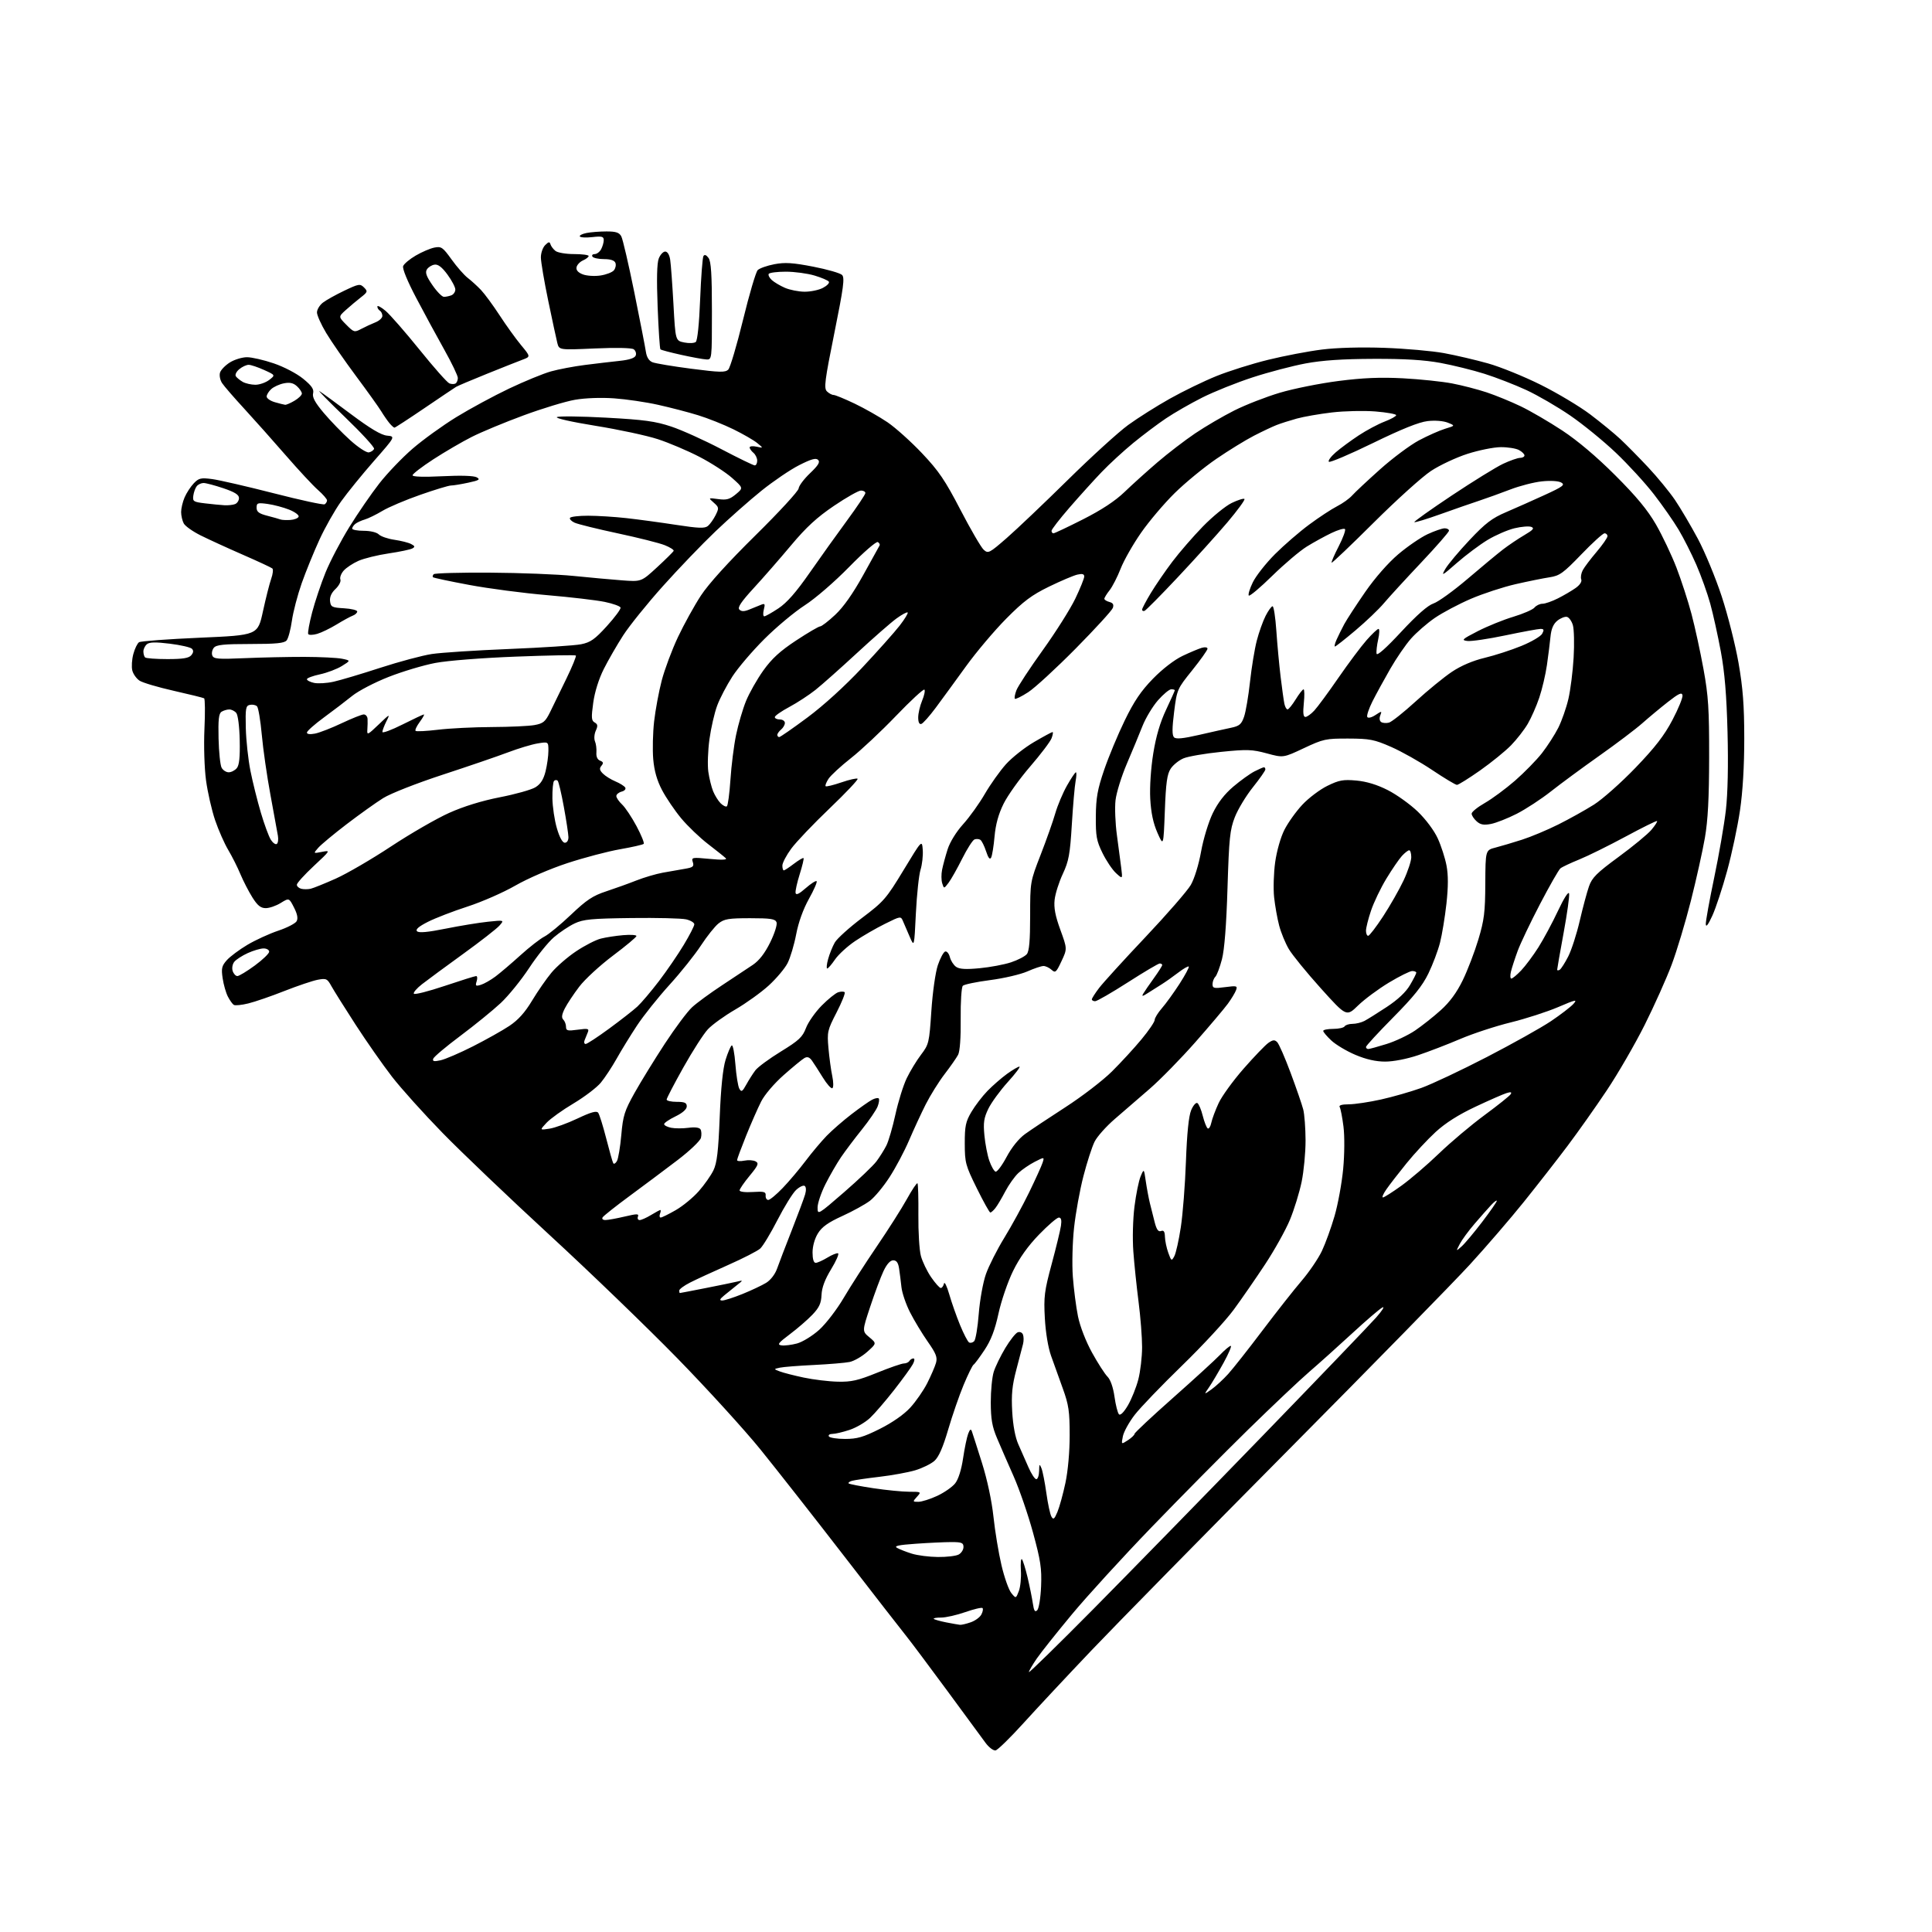 <?xml version="1.0" encoding="UTF-8" standalone="no"?>
<svg 
  version="1.1" 
  xmlns="http://www.w3.org/2000/svg" 
  xmlns:xlink="http://www.w3.org/1999/xlink" 
  xmlns:svg="http://www.w3.org/2000/svg"
  xmlns:rdf="http://www.w3.org/1999/02/22-rdf-syntax-ns#"
  xmlns:cc="http://creativecommons.org/ns#"
  xmlns:dc="http://purl.org/dc/elements/1.1/"
  viewBox="0 0 768 768"
  width="768"
  height="768"
>
<style>svg {background-color: white; }</style>"
<path stroke="none" fill="black" fill-rule="evenodd" d="M395.76,695.81C394.89,695.97 393.10,694.62 391.77,692.81C390.44,690.99 383.55,681.62 376.47,672.00C369.38,662.38 362.14,652.70 360.37,650.50C358.59,648.30 347.40,633.90 335.50,618.50C323.60,603.10 308.67,584.08 302.33,576.24C295.98,568.40 281.05,552.01 269.15,539.83C257.24,527.64 234.45,505.65 218.50,490.97C202.55,476.28 183.40,458.02 175.95,450.38C168.50,442.75 159.44,432.68 155.82,428.00C152.20,423.32 145.70,414.03 141.37,407.35C137.04,400.66 132.71,393.75 131.73,391.99C130.10,389.03 129.69,388.84 126.31,389.47C124.29,389.85 118.34,391.86 113.07,393.93C107.81,396.01 101.34,398.24 98.70,398.88C96.06,399.53 93.47,399.79 92.94,399.46C92.42,399.14 91.36,397.66 90.59,396.17C89.82,394.69 88.88,391.41 88.51,388.90C87.92,384.96 88.15,383.95 90.16,381.69C91.45,380.24 95.14,377.49 98.37,375.57C101.61,373.65 107.12,371.13 110.62,369.96C114.12,368.79 117.40,367.10 117.91,366.20C118.53,365.08 118.21,363.37 116.86,360.73C114.91,356.90 114.91,356.90 111.58,358.95C109.76,360.08 107.09,361.00 105.64,361.00C103.65,361.00 102.38,359.99 100.34,356.75C98.87,354.41 96.72,350.25 95.57,347.50C94.43,344.75 92.25,340.43 90.74,337.89C89.22,335.36 86.87,330.02 85.51,326.04C84.16,322.05 82.53,314.90 81.89,310.14C81.24,305.27 80.97,296.38 81.27,289.75C81.57,283.29 81.51,277.81 81.14,277.59C80.77,277.36 75.35,276.02 69.09,274.61C62.84,273.20 56.71,271.39 55.48,270.58C54.25,269.77 52.95,267.95 52.59,266.52C52.24,265.09 52.42,262.16 53.00,260.00C53.58,257.85 54.60,255.73 55.28,255.29C55.95,254.86 66.84,254.05 79.48,253.50C102.47,252.50 102.47,252.50 104.53,243.00C105.67,237.78 107.14,231.95 107.81,230.06C108.48,228.17 108.68,226.33 108.26,225.97C107.84,225.60 102.55,223.14 96.50,220.50C90.45,217.86 82.93,214.41 79.79,212.85C76.65,211.29 73.61,209.14 73.04,208.07C72.47,207.00 72.00,204.96 72.00,203.53C72.00,202.10 72.62,199.49 73.38,197.72C74.14,195.95 75.78,193.44 77.02,192.14C79.03,190.04 79.85,189.85 84.39,190.45C87.20,190.83 98.19,193.36 108.82,196.08C119.44,198.81 128.55,200.78 129.07,200.46C129.58,200.14 130.00,199.44 130.00,198.91C130.00,198.38 128.39,196.52 126.42,194.79C124.44,193.06 118.71,186.89 113.67,181.09C108.62,175.28 101.18,166.92 97.13,162.51C93.07,158.11 89.09,153.51 88.29,152.30C87.48,151.07 87.12,149.21 87.47,148.10C87.82,147.00 89.60,145.18 91.42,144.05C93.24,142.92 96.29,142.00 98.19,142.00C100.09,142.00 104.89,143.10 108.84,144.45C112.90,145.83 117.98,148.49 120.51,150.56C123.94,153.37 124.86,154.72 124.46,156.36C124.08,157.91 125.25,160.07 128.72,164.17C131.35,167.29 136.08,172.17 139.23,175.00C142.45,177.90 145.69,180.01 146.64,179.83C147.57,179.65 148.50,179.00 148.70,178.40C148.90,177.79 143.77,172.19 137.28,165.95C130.80,159.70 126.17,155.00 127.00,155.49C127.83,155.99 133.45,160.09 139.50,164.62C147.17,170.36 151.51,172.95 153.85,173.17C157.21,173.50 157.21,173.50 148.65,183.25C143.95,188.62 138.06,195.86 135.58,199.34C133.09,202.82 129.23,209.64 127.00,214.50C124.77,219.35 121.59,227.15 119.94,231.82C118.30,236.48 116.54,243.19 116.04,246.72C115.54,250.25 114.60,253.78 113.94,254.57C113.02,255.68 109.78,256.00 99.50,256.00C88.99,256.00 85.99,256.31 85.01,257.49C84.33,258.31 84.05,259.69 84.39,260.57C84.92,261.95 86.64,262.10 97.25,261.63C103.99,261.34 114.67,261.11 121.00,261.12C127.33,261.14 134.06,261.47 135.97,261.86C139.43,262.57 139.43,262.57 135.89,264.76C133.95,265.96 130.02,267.45 127.18,268.06C124.33,268.67 122.00,269.54 122.00,270.00C122.00,270.46 123.27,271.12 124.83,271.46C126.39,271.80 129.87,271.60 132.58,271.00C135.29,270.40 143.65,267.91 151.16,265.46C158.68,263.02 167.90,260.55 171.66,259.98C175.42,259.41 189.30,258.51 202.50,257.98C215.70,257.44 228.53,256.60 231.00,256.10C234.75,255.35 236.46,254.14 241.26,248.86C244.42,245.38 246.86,242.07 246.68,241.52C246.50,240.96 243.68,239.95 240.42,239.27C237.17,238.59 226.85,237.38 217.50,236.58C208.15,235.79 194.22,233.96 186.54,232.52C178.86,231.09 172.37,229.71 172.12,229.46C171.87,229.20 172.01,228.66 172.42,228.25C172.84,227.84 182.93,227.56 194.84,227.64C206.75,227.71 221.68,228.30 228.00,228.94C234.32,229.58 242.97,230.37 247.21,230.69C254.93,231.28 254.93,231.28 261.21,225.49C264.67,222.30 267.63,219.37 267.79,218.97C267.95,218.58 266.36,217.56 264.25,216.72C262.15,215.87 253.75,213.76 245.60,212.02C237.45,210.28 229.72,208.37 228.42,207.78C227.13,207.19 226.30,206.32 226.59,205.85C226.88,205.38 230.13,205.00 233.81,205.01C237.49,205.01 244.32,205.44 249.00,205.96C253.68,206.48 262.53,207.68 268.69,208.63C277.81,210.03 280.16,210.11 281.42,209.07C282.26,208.37 283.63,206.44 284.46,204.79C285.86,201.97 285.82,201.66 283.73,199.82C281.50,197.86 281.50,197.86 285.52,198.40C288.81,198.85 290.07,198.50 292.52,196.47C295.50,193.98 295.50,193.98 291.00,189.98C288.52,187.78 282.68,184.00 278.00,181.58C273.32,179.16 265.90,176.01 261.50,174.58C257.10,173.14 245.97,170.75 236.76,169.27C227.18,167.72 220.61,166.24 221.40,165.80C222.15,165.38 230.97,165.48 240.99,166.03C256.09,166.85 260.52,167.46 266.85,169.57C271.06,170.97 280.02,175.02 286.77,178.56C293.52,182.10 299.48,185.00 300.02,185.00C300.56,185.00 301.00,184.16 301.00,183.12C301.00,182.09 300.32,180.68 299.50,180.00C298.68,179.32 298.00,178.35 298.00,177.86C298.00,177.37 299.24,177.23 300.75,177.56C303.50,178.16 303.50,178.16 301.00,176.11C299.62,174.98 295.35,172.52 291.50,170.63C287.65,168.75 281.35,166.24 277.50,165.06C273.65,163.87 266.54,162.02 261.69,160.94C256.85,159.85 248.95,158.69 244.14,158.35C238.89,157.98 232.64,158.21 228.55,158.92C224.79,159.57 215.59,162.37 208.11,165.13C200.62,167.89 191.35,171.74 187.50,173.69C183.65,175.64 176.79,179.64 172.25,182.59C167.71,185.54 164.00,188.39 164.00,188.93C164.00,189.54 168.42,189.68 175.83,189.31C183.20,188.94 188.35,189.10 189.50,189.74C191.03,190.59 190.47,190.95 186.12,191.88C183.25,192.50 180.16,193.00 179.26,193.00C178.36,193.00 172.87,194.66 167.06,196.70C161.25,198.73 154.47,201.60 152.00,203.09C149.53,204.57 146.38,206.11 145.00,206.51C143.62,206.91 141.94,207.69 141.25,208.24C140.56,208.79 140.00,209.64 140.00,210.12C140.00,210.61 142.06,211.00 144.57,211.00C147.22,211.00 149.75,211.61 150.58,212.44C151.38,213.23 154.16,214.19 156.76,214.57C159.37,214.95 162.36,215.70 163.41,216.25C164.95,217.05 165.05,217.39 163.91,218.02C163.13,218.45 158.90,219.34 154.50,219.99C150.10,220.64 144.70,221.97 142.50,222.94C140.30,223.91 137.66,225.66 136.63,226.82C135.60,227.98 135.00,229.57 135.31,230.36C135.61,231.14 134.74,232.83 133.38,234.11C131.75,235.64 131.01,237.30 131.20,238.97C131.47,241.27 131.97,241.53 136.75,241.80C139.64,241.97 142.00,242.55 142.00,243.08C142.00,243.62 141.21,244.36 140.25,244.72C139.29,245.08 136.38,246.66 133.80,248.24C131.21,249.82 127.73,251.50 126.06,251.98C124.39,252.46 122.80,252.49 122.53,252.05C122.26,251.61 122.95,247.75 124.07,243.48C125.19,239.22 127.58,232.07 129.39,227.61C131.20,223.15 135.47,215.00 138.87,209.50C142.27,204.00 147.63,196.20 150.78,192.18C153.92,188.15 159.87,181.94 163.99,178.38C168.11,174.82 175.94,169.16 181.39,165.81C186.85,162.46 196.30,157.35 202.40,154.45C208.51,151.55 215.97,148.49 219.00,147.64C222.03,146.79 228.10,145.64 232.50,145.08C236.90,144.52 243.12,143.79 246.31,143.45C250.16,143.05 252.32,142.33 252.71,141.32C253.03,140.48 252.66,139.37 251.90,138.84C251.06,138.27 244.82,138.14 236.38,138.52C222.26,139.15 222.26,139.15 221.54,136.33C221.15,134.77 219.52,127.20 217.92,119.50C216.32,111.80 215.01,104.07 215.01,102.32C215.00,100.57 215.77,98.38 216.71,97.44C218.07,96.07 218.49,96.01 218.82,97.12C219.05,97.88 219.94,99.06 220.81,99.75C221.67,100.44 225.00,101.00 228.19,101.00C231.39,101.00 234.00,101.34 234.00,101.76C234.00,102.18 232.99,102.97 231.76,103.51C230.52,104.06 229.36,105.29 229.18,106.25C228.97,107.40 229.81,108.36 231.68,109.07C233.23,109.66 236.38,109.87 238.67,109.52C240.96,109.18 243.37,108.25 244.03,107.46C244.69,106.67 244.96,105.34 244.64,104.51C244.26,103.51 242.71,103.00 240.09,103.00C237.91,103.00 235.84,102.55 235.50,102.00C235.16,101.45 235.57,101.00 236.41,101.00C237.24,101.00 238.40,100.13 238.96,99.07C239.53,98.00 240.00,96.37 240.00,95.44C240.00,94.02 239.26,93.82 235.48,94.25C233.00,94.53 230.76,94.42 230.50,94.00C230.24,93.58 231.43,92.96 233.14,92.62C234.85,92.28 238.43,92.00 241.09,92.00C244.88,92.00 246.16,92.43 246.98,93.97C247.56,95.05 249.89,105.07 252.15,116.22C254.41,127.37 256.48,138.00 256.75,139.83C257.07,142.00 257.97,143.44 259.37,144.00C260.54,144.47 267.49,145.63 274.81,146.58C286.23,148.06 288.32,148.10 289.51,146.90C290.26,146.13 292.91,137.22 295.38,127.10C297.85,116.98 300.47,108.10 301.20,107.37C301.94,106.64 304.91,105.59 307.82,105.03C312.05,104.23 315.11,104.42 323.25,106.00C328.83,107.08 334.00,108.57 334.73,109.30C335.84,110.41 335.33,114.25 331.67,132.38C327.86,151.27 327.46,154.32 328.71,155.57C329.50,156.35 330.69,157.00 331.35,157.00C332.01,157.00 335.80,158.56 339.77,160.46C343.74,162.36 349.59,165.69 352.79,167.85C355.98,170.02 362.17,175.58 366.54,180.20C373.19,187.23 375.70,190.93 381.82,202.72C385.85,210.47 389.99,217.58 391.02,218.52C392.81,220.14 393.23,219.93 400.20,213.86C404.21,210.36 415.15,199.96 424.50,190.75C433.85,181.54 444.64,171.72 448.48,168.93C452.32,166.14 459.76,161.44 465.02,158.49C470.27,155.54 478.61,151.49 483.54,149.50C488.47,147.50 497.72,144.59 504.10,143.03C510.48,141.46 520.08,139.63 525.42,138.96C531.40,138.21 540.97,137.94 550.32,138.27C558.67,138.57 569.33,139.51 574.01,140.37C578.70,141.23 586.57,143.07 591.51,144.46C596.46,145.85 605.90,149.69 612.50,152.98C619.10,156.27 627.94,161.56 632.14,164.73C636.34,167.91 641.74,172.33 644.14,174.57C646.54,176.82 651.50,181.84 655.16,185.75C658.83,189.66 663.63,195.51 665.84,198.76C668.04,202.01 672.13,208.94 674.93,214.17C677.72,219.40 681.99,229.71 684.41,237.09C686.83,244.46 689.84,256.35 691.09,263.50C692.84,273.54 693.36,280.37 693.37,293.50C693.38,304.46 692.78,314.65 691.67,322.16C690.73,328.57 688.43,339.37 686.57,346.16C684.71,352.95 682.06,360.98 680.68,364.00C679.02,367.63 678.14,368.77 678.08,367.34C678.04,366.15 679.54,357.83 681.43,348.84C683.31,339.85 685.40,327.80 686.06,322.05C686.82,315.40 687.06,304.11 686.72,291.05C686.34,276.27 685.59,267.27 684.06,259.00C682.88,252.68 681.00,244.12 679.86,240.00C678.73,235.88 676.23,228.90 674.32,224.50C672.40,220.10 669.22,213.80 667.24,210.50C665.27,207.20 660.87,200.90 657.46,196.49C654.06,192.09 647.25,184.66 642.34,179.99C637.43,175.32 629.25,168.65 624.17,165.17C619.08,161.68 611.22,157.12 606.70,155.03C602.18,152.95 594.72,150.05 590.13,148.60C585.53,147.15 577.66,145.20 572.64,144.27C566.19,143.08 558.36,142.60 546.00,142.65C533.72,142.69 525.67,143.23 519.00,144.47C513.77,145.45 504.31,147.93 497.97,150.00C491.63,152.06 482.63,155.67 477.97,158.01C473.31,160.35 466.80,164.09 463.50,166.31C460.20,168.53 454.35,172.93 450.50,176.08C446.65,179.24 440.98,184.45 437.91,187.66C434.83,190.87 429.10,197.22 425.16,201.76C421.22,206.30 418.00,210.46 418.00,211.01C418.00,211.55 418.35,212.00 418.77,212.00C419.19,212.00 424.48,209.50 430.52,206.44C437.89,202.71 443.31,199.14 447.00,195.59C450.02,192.68 455.91,187.37 460.07,183.80C464.24,180.22 470.99,175.04 475.08,172.28C479.17,169.52 486.18,165.42 490.66,163.17C495.14,160.92 503.29,157.74 508.78,156.11C514.27,154.48 524.78,152.38 532.13,151.44C541.92,150.19 548.78,149.91 557.74,150.38C564.48,150.74 573.25,151.66 577.24,152.42C581.23,153.18 587.42,154.79 591.00,155.98C594.58,157.17 600.65,159.66 604.50,161.51C608.35,163.35 615.77,167.68 621.00,171.12C627.09,175.13 634.66,181.52 642.08,188.94C650.49,197.34 654.92,202.69 658.28,208.50C660.81,212.90 664.47,220.60 666.41,225.62C668.34,230.63 671.05,238.96 672.41,244.12C673.78,249.28 675.92,259.12 677.17,266.00C679.11,276.65 679.44,281.83 679.41,301.00C679.39,317.31 678.92,326.13 677.72,333.05C676.81,338.30 674.31,349.55 672.16,358.05C670.01,366.55 666.57,378.00 664.50,383.50C662.44,389.00 657.61,399.76 653.79,407.41C649.96,415.05 643.19,426.75 638.74,433.41C634.30,440.06 627.27,450.00 623.13,455.50C619.00,461.00 611.18,471.01 605.77,477.75C600.35,484.49 590.66,495.74 584.23,502.75C577.80,509.76 545.31,542.96 512.02,576.51C478.73,610.07 443.59,645.85 433.92,656.01C424.24,666.18 412.05,679.23 406.83,685.00C401.60,690.77 396.62,695.64 395.76,695.81zM434.76,639.49C448.91,625.18 478.95,594.44 501.50,571.17C524.05,547.90 544.52,526.57 547.00,523.77C549.48,520.97 550.60,519.16 549.50,519.75C548.40,520.33 543.00,524.96 537.50,530.04C532.00,535.11 524.35,541.97 520.50,545.29C516.65,548.60 505.62,559.03 496.00,568.45C486.38,577.88 469.19,595.24 457.81,607.04C446.42,618.84 432.19,634.41 426.18,641.64C420.17,648.87 413.84,656.82 412.12,659.32C410.41,661.82 409.00,664.23 409.01,664.68C409.01,665.13 420.60,653.79 434.76,639.49zM381.60,645.89C382.21,645.95 384.13,645.50 385.87,644.89C387.62,644.29 389.52,642.90 390.10,641.81C390.69,640.72 390.89,639.56 390.57,639.23C390.24,638.91 387.17,639.63 383.74,640.83C380.31,642.03 375.96,643.02 374.08,643.01C372.20,643.00 370.90,643.24 371.20,643.53C371.49,643.82 373.70,644.44 376.11,644.92C378.53,645.39 381.00,645.83 381.60,645.89zM412.32,640.08C412.97,639.43 413.66,635.17 413.85,630.58C414.14,623.47 413.67,620.35 410.64,609.24C408.69,602.09 405.22,592.02 402.94,586.87C400.65,581.72 397.68,574.89 396.33,571.69C394.39,567.10 393.87,564.12 393.85,557.47C393.84,552.84 394.37,547.36 395.04,545.28C395.70,543.20 397.77,538.96 399.63,535.85C401.50,532.75 403.71,529.94 404.55,529.62C405.42,529.29 406.32,529.68 406.65,530.53C406.97,531.36 406.98,533.04 406.67,534.27C406.36,535.50 405.16,540.10 404.00,544.50C402.34,550.78 401.99,554.36 402.37,561.15C402.68,566.63 403.57,571.39 404.81,574.15C405.88,576.54 407.68,580.64 408.82,583.25C409.96,585.86 411.36,588.00 411.94,588.00C412.52,588.00 413.03,586.54 413.06,584.75C413.12,581.90 413.23,581.76 414.00,583.66C414.48,584.85 415.35,589.28 415.94,593.50C416.53,597.73 417.43,601.93 417.94,602.84C418.72,604.23 419.12,603.93 420.35,601.00C421.16,599.08 422.58,593.90 423.52,589.50C424.53,584.73 425.22,577.06 425.21,570.50C425.21,561.06 424.83,558.44 422.50,552.00C421.02,547.88 418.91,542.02 417.83,539.00C416.65,535.71 415.65,529.68 415.34,524.00C414.87,515.49 415.15,513.25 418.05,502.50C419.83,495.90 421.49,489.04 421.75,487.25C422.08,484.99 421.82,484.00 420.90,484.00C420.17,484.00 416.63,487.04 413.04,490.75C408.65,495.28 405.25,500.05 402.71,505.24C400.62,509.49 398.02,517.09 396.92,522.13C395.48,528.73 393.93,532.77 391.36,536.64C389.40,539.59 387.44,542.23 386.99,542.50C386.55,542.78 384.77,546.41 383.03,550.58C381.29,554.75 378.54,562.74 376.90,568.33C374.83,575.39 373.17,579.18 371.45,580.72C370.08,581.93 366.64,583.62 363.79,584.47C360.95,585.31 354.54,586.48 349.56,587.06C344.58,587.64 339.68,588.36 338.67,588.65C337.67,588.94 337.07,589.41 337.35,589.68C337.63,589.96 342.05,590.82 347.18,591.59C352.30,592.36 358.71,592.99 361.40,592.99C366.25,593.00 366.29,593.03 364.50,595.00C362.74,596.95 362.75,597.00 365.10,596.99C366.42,596.98 369.79,595.92 372.58,594.62C375.37,593.31 378.58,591.08 379.70,589.65C380.97,588.04 382.17,584.24 382.84,579.70C383.44,575.65 384.36,571.26 384.87,569.92C385.56,568.12 385.94,567.89 386.34,569.00C386.63,569.83 388.44,575.45 390.34,581.50C392.45,588.19 394.24,596.60 394.92,602.95C395.53,608.70 396.96,617.36 398.10,622.19C399.23,627.02 400.99,632.00 402.00,633.24C403.84,635.50 403.84,635.50 405.00,632.50C405.63,630.85 406.00,627.16 405.82,624.30C405.65,621.44 405.82,619.42 406.22,619.81C406.61,620.21 407.62,623.45 408.47,627.02C409.31,630.58 410.26,635.25 410.57,637.38C411.01,640.36 411.41,640.99 412.32,640.08zM372.82,618.93C376.29,618.97 380.00,618.53 381.07,617.96C382.13,617.40 383.00,616.05 383.00,614.96C383.00,613.28 382.30,613.00 378.15,613.00C375.49,613.00 369.14,613.30 364.06,613.66C357.05,614.15 355.25,614.56 356.62,615.32C357.61,615.88 360.24,616.91 362.46,617.60C364.68,618.30 369.34,618.90 372.82,618.93zM448.35,572.51C449.81,571.55 451.00,570.42 451.00,569.98C451.00,569.55 457.86,563.12 466.25,555.70C474.64,548.27 483.05,540.58 484.95,538.60C486.84,536.62 488.78,535.00 489.25,535.00C489.71,535.00 488.42,538.04 486.38,541.75C484.33,545.46 481.73,549.84 480.59,551.49C478.53,554.47 478.53,554.47 481.61,552.28C483.31,551.07 486.28,548.32 488.23,546.17C490.17,544.02 496.31,536.24 501.86,528.88C507.42,521.52 514.42,512.63 517.42,509.13C520.42,505.63 524.04,500.30 525.47,497.29C526.90,494.28 529.17,488.00 530.52,483.34C531.87,478.69 533.40,470.29 533.93,464.69C534.48,458.84 534.53,451.66 534.05,447.83C533.59,444.16 532.91,440.67 532.55,440.08C532.11,439.37 533.37,438.99 536.19,438.98C538.56,438.97 544.33,438.10 549.00,437.06C553.67,436.02 560.88,433.95 565.00,432.47C569.12,430.99 580.83,425.47 591.00,420.21C601.17,414.95 612.65,408.53 616.50,405.95C620.35,403.36 624.38,400.27 625.45,399.08C627.16,397.17 626.42,397.32 619.40,400.33C615.00,402.21 606.52,404.95 600.55,406.42C594.58,407.88 585.57,410.84 580.51,412.99C575.46,415.15 567.91,418.05 563.74,419.45C559.26,420.96 553.89,422.00 550.64,422.00C546.92,422.00 543.08,421.13 538.82,419.33C535.34,417.87 531.04,415.30 529.25,413.64C527.46,411.97 526.00,410.25 526.00,409.80C526.00,409.36 527.77,409.00 529.94,409.00C532.11,409.00 534.16,408.55 534.50,408.00C534.84,407.45 536.25,407.00 537.62,407.00C539.00,407.00 541.11,406.49 542.32,405.87C543.52,405.25 547.54,402.74 551.25,400.29C555.68,397.37 558.87,394.37 560.50,391.58C561.88,389.24 563.00,387.03 563.00,386.66C563.00,386.30 562.27,386.00 561.38,386.00C560.48,386.00 556.32,388.07 552.13,390.59C547.93,393.12 542.42,397.21 539.87,399.68C535.24,404.19 535.24,404.19 525.02,392.84C519.40,386.60 513.69,379.59 512.32,377.26C510.95,374.93 509.22,370.74 508.49,367.94C507.75,365.15 506.85,360.08 506.48,356.68C506.12,353.28 506.31,347.00 506.90,342.73C507.53,338.25 509.08,332.80 510.58,329.85C512.00,327.04 515.21,322.55 517.71,319.88C520.21,317.21 524.69,313.83 527.66,312.38C532.31,310.10 533.93,309.81 539.17,310.28C543.23,310.65 547.41,311.92 551.68,314.09C555.20,315.88 560.56,319.72 563.57,322.61C566.77,325.69 570.08,330.12 571.52,333.26C572.88,336.22 574.45,341.09 575.01,344.07C575.73,347.83 575.72,352.48 574.98,359.22C574.39,364.57 573.24,371.54 572.43,374.72C571.62,377.90 569.54,383.43 567.80,387.00C565.44,391.87 561.93,396.24 553.82,404.43C547.87,410.45 543.00,415.73 543.00,416.18C543.00,416.63 543.40,417.00 543.89,417.00C544.39,417.00 547.65,416.11 551.14,415.02C554.64,413.94 559.75,411.52 562.50,409.66C565.25,407.80 569.86,404.15 572.73,401.56C576.30,398.35 579.08,394.56 581.46,389.67C583.38,385.73 586.17,378.45 587.66,373.50C589.99,365.75 590.38,362.66 590.43,351.22C590.50,337.94 590.50,337.94 594.50,336.92C596.70,336.35 601.42,334.95 605.00,333.80C608.58,332.66 615.08,329.93 619.46,327.74C623.83,325.56 630.19,322.01 633.59,319.87C636.99,317.72 644.44,311.12 650.14,305.19C657.92,297.10 661.58,292.37 664.82,286.20C667.20,281.69 669.00,277.26 668.82,276.37C668.57,275.09 667.31,275.67 663.00,279.05C659.98,281.42 655.40,285.23 652.83,287.51C650.26,289.79 642.61,295.58 635.83,300.37C629.05,305.16 620.35,311.57 616.50,314.61C612.65,317.65 606.54,321.64 602.93,323.49C599.32,325.33 594.69,327.15 592.64,327.54C589.78,328.08 588.47,327.83 586.96,326.46C585.88,325.49 585.00,324.13 585.00,323.44C585.00,322.75 587.36,320.84 590.25,319.19C593.14,317.54 598.52,313.56 602.22,310.35C605.91,307.13 610.74,302.20 612.94,299.40C615.13,296.59 618.06,292.04 619.45,289.29C620.83,286.54 622.64,281.37 623.47,277.80C624.29,274.24 625.23,266.86 625.54,261.41C625.86,255.96 625.72,250.15 625.24,248.50C624.75,246.85 623.67,245.37 622.84,245.21C622.01,245.05 620.30,245.74 619.05,246.75C617.49,248.02 616.65,249.98 616.35,253.05C616.11,255.50 615.47,260.59 614.93,264.36C614.39,268.13 613.02,273.96 611.89,277.32C610.76,280.68 608.70,285.36 607.31,287.73C605.93,290.09 602.93,293.94 600.65,296.28C598.37,298.62 592.83,303.11 588.35,306.27C583.86,309.42 579.73,312.00 579.16,312.00C578.59,312.00 574.16,309.34 569.31,306.09C564.46,302.84 557.12,298.71 553.00,296.91C546.29,293.97 544.50,293.62 536.00,293.59C527.03,293.56 526.05,293.77 518.31,297.41C510.13,301.26 510.13,301.26 503.57,299.48C497.72,297.90 495.75,297.83 485.40,298.88C479.02,299.53 472.30,300.68 470.47,301.45C468.65,302.21 466.35,304.06 465.36,305.57C463.94,307.74 463.46,311.17 463.04,322.40C462.50,336.50 462.50,336.50 460.08,331.00C458.41,327.19 457.54,323.04 457.24,317.50C456.99,312.80 457.49,305.38 458.44,299.50C459.53,292.71 461.17,287.14 463.53,282.15C465.44,278.10 467.00,274.61 467.00,274.40C467.00,274.18 466.36,274.00 465.58,274.00C464.81,274.00 462.44,275.97 460.32,278.37C458.21,280.78 455.43,285.39 454.15,288.62C452.88,291.85 450.08,298.59 447.94,303.60C445.80,308.60 443.78,315.13 443.44,318.10C443.10,321.07 443.35,327.32 443.99,332.00C444.63,336.68 445.40,342.52 445.71,345.00C446.27,349.50 446.27,349.50 443.61,347.06C442.15,345.71 439.74,342.12 438.25,339.07C435.88,334.24 435.55,332.38 435.61,324.52C435.68,317.09 436.26,313.82 438.93,306.00C440.72,300.77 444.40,291.94 447.11,286.37C450.82,278.73 453.59,274.65 458.34,269.78C462.09,265.93 466.82,262.29 470.07,260.74C473.05,259.32 476.51,257.87 477.75,257.51C479.02,257.15 480.00,257.30 480.00,257.87C480.00,258.43 477.27,262.27 473.94,266.42C467.94,273.88 467.86,274.05 466.73,282.98C465.91,289.50 465.90,292.30 466.69,293.09C467.48,293.88 470.24,293.61 476.64,292.14C481.51,291.02 487.26,289.73 489.40,289.29C492.69,288.60 493.50,287.91 494.54,284.90C495.22,282.94 496.28,276.69 496.90,271.01C497.52,265.34 498.73,257.98 499.59,254.66C500.45,251.34 502.03,246.91 503.10,244.81C504.17,242.71 505.42,241.00 505.87,241.00C506.33,241.00 507.00,245.39 507.37,250.75C507.73,256.11 508.50,264.32 509.06,269.00C509.62,273.68 510.30,278.51 510.56,279.75C510.82,280.99 511.39,282.00 511.82,282.00C512.25,282.00 513.70,280.21 515.05,278.03C516.40,275.84 517.80,274.04 518.18,274.03C518.55,274.01 518.60,276.47 518.29,279.50C517.89,283.40 518.07,285.00 518.91,285.00C519.56,285.00 521.16,283.86 522.45,282.46C523.75,281.06 528.06,275.21 532.03,269.45C536.01,263.69 541.04,256.96 543.22,254.49C545.39,252.02 547.53,250.00 547.98,250.00C548.42,250.00 548.37,251.87 547.85,254.16C547.34,256.45 547.05,259.01 547.21,259.86C547.40,260.82 551.00,257.62 556.96,251.20C563.24,244.45 567.57,240.64 569.83,239.89C571.70,239.27 577.79,234.88 583.37,230.12C588.94,225.36 595.30,220.09 597.50,218.40C599.70,216.71 603.51,214.15 605.96,212.71C609.46,210.66 610.05,209.96 608.72,209.45C607.79,209.09 604.79,209.33 602.05,209.99C599.32,210.64 594.51,212.73 591.36,214.62C588.22,216.52 582.71,220.64 579.12,223.78C573.25,228.93 572.80,229.17 574.55,226.15C575.62,224.31 579.96,219.14 584.19,214.65C590.48,207.97 593.10,205.97 598.69,203.59C602.43,201.99 609.33,198.92 614.00,196.78C621.34,193.41 622.24,192.73 620.61,191.81C619.49,191.18 616.36,190.99 612.95,191.35C609.77,191.68 604.10,193.14 600.34,194.59C596.58,196.03 591.02,198.04 588.00,199.04C584.98,200.03 578.03,202.45 572.56,204.41C567.10,206.36 562.45,207.78 562.22,207.56C562.00,207.33 568.72,202.55 577.16,196.93C585.60,191.32 594.75,185.66 597.50,184.37C600.25,183.08 603.29,182.02 604.25,182.01C605.21,182.00 606.00,181.57 606.00,181.04C606.00,180.50 605.01,179.54 603.80,178.89C602.59,178.24 599.33,177.73 596.55,177.75C593.77,177.77 587.83,178.97 583.34,180.41C578.86,181.85 572.33,184.91 568.84,187.21C565.35,189.51 555.12,198.74 546.10,207.72C537.09,216.69 529.54,223.88 529.34,223.68C529.15,223.48 530.41,220.54 532.16,217.16C533.90,213.77 535.02,210.69 534.64,210.31C534.27,209.93 531.83,210.65 529.23,211.90C526.63,213.15 522.25,215.55 519.50,217.25C516.75,218.94 510.58,224.17 505.78,228.86C500.99,233.56 496.77,237.11 496.42,236.75C496.06,236.39 496.78,234.03 498.01,231.49C499.24,228.95 503.20,223.92 506.81,220.30C510.42,216.69 516.55,211.39 520.44,208.52C524.32,205.64 529.30,202.38 531.50,201.25C533.70,200.13 536.40,198.20 537.50,196.96C538.60,195.72 543.59,191.05 548.60,186.57C553.60,182.10 560.55,176.92 564.04,175.06C567.54,173.20 572.22,171.12 574.45,170.44C578.50,169.21 578.50,169.21 575.50,168.01C573.74,167.31 570.43,167.05 567.50,167.39C564.08,167.78 557.20,170.54 545.74,176.13C536.52,180.63 528.64,183.97 528.24,183.56C527.83,183.14 529.08,181.45 531.00,179.79C532.92,178.13 537.03,175.11 540.12,173.07C543.20,171.04 547.82,168.58 550.37,167.60C552.91,166.63 555.00,165.48 555.00,165.04C555.00,164.60 551.29,163.93 546.75,163.56C542.21,163.20 534.45,163.37 529.50,163.95C524.55,164.53 518.25,165.63 515.50,166.39C512.75,167.15 509.15,168.29 507.50,168.94C505.85,169.58 501.80,171.49 498.50,173.19C495.20,174.88 488.47,179.02 483.54,182.39C478.62,185.75 471.16,191.88 466.97,196.00C462.78,200.12 456.76,207.22 453.60,211.77C450.43,216.31 446.78,222.72 445.49,226.01C444.21,229.30 442.22,233.18 441.08,234.63C439.93,236.08 439.00,237.61 439.00,238.02C439.00,238.43 439.90,239.00 441.00,239.29C442.44,239.67 442.83,240.34 442.37,241.66C442.02,242.67 435.38,249.93 427.62,257.79C419.85,265.65 411.35,273.47 408.71,275.17C406.08,276.87 403.70,278.04 403.43,277.77C403.16,277.50 403.44,275.98 404.04,274.40C404.64,272.81 409.35,265.64 414.51,258.46C419.66,251.29 425.48,242.07 427.44,237.99C429.40,233.90 431.00,229.93 431.00,229.17C431.00,228.17 430.23,227.96 428.25,228.42C426.74,228.77 421.68,230.92 417.00,233.20C410.14,236.54 406.86,238.99 400.00,245.92C395.32,250.64 388.12,259.16 384.00,264.86C379.88,270.56 374.48,277.96 372.00,281.30C369.52,284.64 366.94,287.55 366.25,287.77C365.44,288.03 365.00,287.12 365.00,285.21C365.00,283.58 365.70,280.57 366.56,278.51C367.42,276.46 367.82,274.49 367.47,274.14C367.11,273.79 362.02,278.49 356.16,284.59C350.30,290.70 342.23,298.26 338.24,301.39C334.25,304.53 330.25,308.22 329.35,309.58C328.46,310.95 327.94,312.27 328.20,312.53C328.46,312.79 331.29,312.10 334.50,311.00C337.71,309.90 340.59,309.26 340.91,309.57C341.23,309.89 336.23,315.18 329.80,321.33C323.37,327.47 316.51,334.67 314.55,337.33C312.60,339.98 311.00,343.02 311.00,344.08C311.00,345.13 311.26,346.00 311.57,346.00C311.88,346.00 313.69,344.81 315.59,343.36C317.50,341.91 319.22,340.90 319.42,341.11C319.63,341.32 318.94,344.20 317.90,347.50C316.86,350.80 316.12,354.15 316.25,354.94C316.43,355.95 317.62,355.39 320.29,353.05C322.37,351.23 324.32,349.98 324.62,350.29C324.93,350.60 323.55,353.76 321.56,357.32C319.29,361.39 317.40,366.62 316.49,371.41C315.69,375.60 314.15,380.75 313.07,382.86C312.00,384.97 308.63,388.96 305.60,391.74C302.56,394.51 296.58,398.81 292.29,401.30C288.01,403.78 283.10,407.32 281.39,409.16C279.67,411.00 275.29,417.83 271.64,424.34C267.99,430.85 265.00,436.58 265.00,437.09C265.00,437.59 266.80,438.00 269.00,438.00C272.19,438.00 273.00,438.37 273.00,439.80C273.00,440.94 271.36,442.40 268.50,443.79C266.02,444.99 264.00,446.37 264.00,446.86C264.00,447.35 265.26,448.00 266.79,448.31C268.32,448.61 271.42,448.62 273.66,448.32C276.25,447.97 278.01,448.20 278.46,448.94C278.86,449.59 278.94,451.10 278.64,452.31C278.33,453.52 274.16,457.49 269.29,461.20C264.46,464.88 255.94,471.25 250.36,475.36C244.79,479.46 239.93,483.31 239.56,483.91C239.16,484.54 239.64,484.99 240.69,484.98C241.69,484.98 245.12,484.35 248.31,483.60C253.26,482.44 254.04,482.44 253.59,483.62C253.30,484.38 253.61,485.00 254.28,485.00C254.95,484.99 256.97,484.09 258.77,483.00C260.57,481.90 262.25,481.00 262.49,481.00C262.74,481.00 262.68,481.68 262.36,482.50C262.05,483.32 262.17,484.00 262.64,483.99C263.11,483.99 265.80,482.66 268.61,481.05C271.43,479.43 275.54,476.05 277.76,473.53C279.98,471.01 282.61,467.27 283.60,465.23C285.01,462.30 285.55,457.75 286.10,444.00C286.56,432.46 287.36,424.73 288.43,421.29C289.32,418.43 290.42,415.86 290.88,415.57C291.34,415.29 291.99,418.67 292.33,423.07C292.67,427.47 293.37,431.84 293.89,432.76C294.70,434.22 295.09,433.99 296.67,431.13C297.67,429.30 299.30,426.75 300.27,425.47C301.25,424.18 305.81,420.82 310.41,418.00C317.58,413.60 319.01,412.26 320.39,408.65C321.27,406.33 324.08,402.33 326.62,399.75C329.17,397.17 332.13,394.78 333.20,394.44C334.27,394.10 335.43,394.09 335.76,394.43C336.10,394.76 334.65,398.38 332.55,402.47C328.91,409.54 328.75,410.23 329.33,416.70C329.66,420.44 330.34,425.42 330.84,427.77C331.34,430.14 331.36,432.28 330.88,432.57C330.41,432.87 328.69,430.94 327.07,428.30C325.44,425.66 323.50,422.64 322.75,421.59C321.76,420.23 320.92,419.94 319.77,420.59C318.88,421.09 315.18,424.13 311.55,427.34C307.76,430.69 303.93,435.18 302.57,437.87C301.26,440.45 298.57,446.57 296.59,451.48C294.62,456.38 293.00,460.74 293.00,461.17C293.00,461.60 294.31,461.69 295.90,461.37C297.50,461.05 299.52,461.19 300.39,461.68C301.74,462.43 301.38,463.29 297.99,467.39C295.79,470.05 294.00,472.66 294.00,473.20C294.00,473.76 296.25,474.04 299.25,473.84C303.75,473.55 304.48,473.75 304.36,475.25C304.28,476.21 304.75,477.00 305.40,477.00C306.05,477.00 308.63,474.86 311.13,472.25C313.64,469.64 317.73,464.80 320.22,461.50C322.70,458.20 326.50,453.69 328.64,451.48C330.79,449.28 335.23,445.41 338.52,442.89C341.81,440.37 345.45,437.80 346.62,437.19C347.78,436.57 348.99,436.33 349.30,436.64C349.62,436.95 349.43,438.38 348.88,439.81C348.34,441.24 345.53,445.36 342.64,448.96C339.75,452.55 336.01,457.52 334.32,460.00C332.64,462.48 329.86,467.30 328.13,470.72C326.41,474.14 325.00,478.32 325.00,480.00C325.00,483.02 325.11,482.96 335.52,473.94C341.30,468.92 347.10,463.40 348.40,461.66C349.70,459.92 351.48,457.09 352.35,455.36C353.22,453.64 354.84,448.07 355.95,442.99C357.06,437.91 359.07,431.45 360.43,428.63C361.79,425.81 364.35,421.59 366.13,419.25C369.24,415.16 369.39,414.52 370.23,401.87C370.72,394.51 371.85,386.52 372.80,383.69C373.74,380.91 375.05,378.46 375.71,378.25C376.38,378.03 377.22,379.03 377.58,380.45C377.94,381.88 379.05,383.62 380.06,384.33C381.39,385.26 383.92,385.41 389.44,384.88C393.59,384.49 399.21,383.43 401.92,382.53C404.63,381.63 407.44,380.17 408.17,379.29C409.13,378.13 409.50,373.91 409.50,364.09C409.51,350.53 409.52,350.47 413.67,339.79C415.96,333.90 418.59,326.47 419.50,323.29C420.42,320.11 422.52,315.14 424.16,312.25C425.80,309.36 427.39,307.00 427.68,307.00C427.98,307.00 427.93,308.58 427.57,310.50C427.20,312.43 426.53,320.19 426.07,327.75C425.35,339.62 424.85,342.31 422.48,347.39C420.96,350.63 419.50,355.25 419.23,357.65C418.87,360.85 419.48,364.04 421.50,369.59C424.26,377.17 424.26,377.17 421.96,382.08C419.87,386.56 419.51,386.86 418.00,385.50C417.09,384.68 415.65,384.00 414.80,384.00C413.95,384.00 411.06,384.97 408.38,386.16C405.70,387.34 399.06,388.89 393.61,389.60C388.17,390.31 383.28,391.32 382.74,391.86C382.20,392.40 381.82,398.24 381.89,404.97C381.97,412.49 381.58,417.93 380.86,419.30C380.22,420.51 377.80,423.98 375.48,427.00C373.17,430.02 369.80,435.43 367.99,439.00C366.19,442.57 363.21,449.01 361.37,453.30C359.54,457.59 356.05,464.17 353.62,467.92C351.20,471.67 347.68,475.91 345.81,477.33C343.93,478.76 339.00,481.48 334.84,483.38C329.21,485.94 326.72,487.71 325.14,490.28C323.86,492.35 323.00,495.39 323.00,497.87C323.00,500.51 323.45,502.00 324.25,502.00C324.94,501.99 327.01,501.07 328.85,499.95C330.70,498.82 332.62,498.04 333.13,498.21C333.64,498.38 332.41,501.22 330.40,504.51C327.90,508.61 326.69,511.84 326.57,514.75C326.43,518.09 325.65,519.77 322.95,522.61C321.05,524.60 317.02,528.09 314.00,530.36C309.33,533.87 308.83,534.55 310.67,534.81C311.87,534.98 314.64,534.64 316.83,534.05C319.03,533.45 322.98,531.02 325.66,528.61C328.32,526.21 332.72,520.48 335.42,515.87C338.13,511.27 344.03,502.10 348.52,495.50C353.02,488.90 358.40,480.44 360.47,476.70C362.54,472.96 364.45,470.11 364.71,470.38C364.97,470.64 365.13,476.31 365.07,482.98C365.00,489.64 365.45,496.97 366.07,499.25C366.68,501.54 368.52,505.35 370.14,507.71C371.77,510.07 373.49,512.00 373.97,512.00C374.46,512.00 375.03,511.21 375.24,510.25C375.45,509.29 376.39,511.20 377.34,514.50C378.29,517.80 380.23,523.32 381.65,526.76C383.07,530.21 384.67,533.30 385.21,533.63C385.74,533.96 386.66,533.74 387.24,533.16C387.83,532.57 388.66,527.66 389.07,522.25C389.50,516.77 390.76,509.79 391.92,506.48C393.07,503.22 396.36,496.71 399.24,492.02C402.11,487.34 406.55,479.23 409.09,474.00C411.63,468.77 414.04,463.46 414.45,462.18C415.18,459.87 415.18,459.87 411.34,461.83C409.23,462.91 406.30,464.91 404.83,466.28C403.36,467.64 401.01,470.95 399.60,473.63C398.20,476.31 396.43,479.29 395.66,480.25C394.90,481.21 394.00,482.00 393.67,482.00C393.33,482.00 390.91,477.65 388.29,472.34C383.80,463.23 383.53,462.21 383.51,454.59C383.50,447.62 383.87,445.87 386.15,442.00C387.61,439.52 390.48,435.77 392.54,433.65C394.60,431.54 398.09,428.50 400.29,426.90C402.50,425.31 404.72,424.00 405.23,424.00C405.75,424.00 403.66,426.77 400.60,430.15C397.54,433.54 394.06,438.31 392.88,440.75C391.11,444.40 390.83,446.29 391.32,451.35C391.64,454.73 392.52,459.27 393.28,461.44C394.04,463.61 395.15,465.55 395.74,465.75C396.34,465.95 398.31,463.33 400.12,459.93C402.15,456.12 404.96,452.63 407.45,450.82C409.68,449.21 416.90,444.40 423.50,440.14C430.10,435.88 438.43,429.49 442.00,425.94C445.57,422.40 450.86,416.65 453.75,413.16C456.64,409.68 459.00,406.21 459.00,405.45C459.00,404.69 460.29,402.59 461.87,400.78C463.45,398.98 466.60,394.61 468.88,391.09C471.15,387.56 472.80,384.47 472.55,384.22C472.30,383.97 470.38,385.07 468.30,386.68C466.21,388.28 463.26,390.36 461.75,391.30C460.24,392.23 457.78,393.79 456.29,394.75C454.16,396.12 453.76,396.18 454.45,395.00C454.93,394.18 456.82,391.41 458.66,388.87C460.50,386.32 462.00,383.95 462.00,383.62C462.00,383.28 461.55,383.00 461.01,383.00C460.46,383.00 454.76,386.38 448.34,390.50C441.91,394.62 436.06,398.00 435.33,398.00C434.60,398.00 434.01,397.66 434.03,397.25C434.04,396.84 435.33,394.81 436.90,392.75C438.46,390.69 446.74,381.59 455.31,372.53C463.87,363.47 472.00,354.13 473.36,351.78C474.79,349.30 476.52,343.71 477.45,338.50C478.35,333.50 480.41,326.74 482.08,323.29C484.11,319.10 486.78,315.65 490.29,312.67C493.16,310.24 496.94,307.52 498.70,306.63C500.46,305.73 502.15,305.00 502.45,305.00C502.75,305.00 503.00,305.39 503.00,305.87C503.00,306.35 500.77,309.53 498.05,312.94C495.32,316.35 492.09,321.70 490.87,324.82C488.91,329.84 488.57,333.13 487.95,353.00C487.50,367.78 486.74,377.50 485.74,381.34C484.90,384.55 483.72,387.68 483.11,388.29C482.50,388.90 482.00,390.23 482.00,391.23C482.00,392.86 482.58,392.99 487.02,392.40C491.65,391.79 491.98,391.88 491.34,393.62C490.96,394.65 489.50,397.07 488.09,399.00C486.68,400.93 480.86,407.81 475.16,414.29C469.45,420.77 461.30,429.10 457.05,432.79C452.79,436.48 446.53,441.90 443.14,444.82C439.74,447.75 436.13,451.80 435.12,453.82C434.10,455.85 432.11,462.00 430.69,467.50C429.26,473.00 427.59,482.23 426.96,488.00C426.32,493.88 426.10,502.46 426.47,507.50C426.84,512.45 427.76,519.56 428.52,523.30C429.35,527.32 431.63,533.20 434.11,537.70C436.42,541.89 439.18,546.18 440.24,547.24C441.44,548.44 442.50,551.49 443.03,555.23C443.50,558.56 444.30,561.70 444.81,562.21C445.37,562.77 446.76,561.39 448.36,558.66C449.80,556.19 451.66,551.57 452.49,548.38C453.32,545.19 454.00,539.38 454.00,535.48C454.00,531.57 453.37,523.45 452.59,517.44C451.82,511.42 450.88,502.45 450.52,497.50C450.14,492.40 450.34,484.66 450.97,479.64C451.58,474.77 452.68,469.37 453.41,467.64C454.73,464.50 454.73,464.50 455.46,469.50C455.86,472.25 456.59,476.19 457.09,478.25C457.59,480.31 458.46,483.78 459.03,485.96C459.77,488.81 460.47,489.76 461.53,489.35C462.60,488.94 463.02,489.55 463.08,491.64C463.12,493.21 463.72,496.07 464.41,497.99C465.62,501.34 465.72,501.39 466.82,499.34C467.45,498.16 468.61,492.99 469.39,487.85C470.18,482.71 471.10,470.92 471.43,461.66C471.84,450.45 472.54,443.65 473.50,441.34C474.30,439.42 475.42,438.14 475.98,438.49C476.54,438.83 477.51,441.12 478.12,443.58C478.74,446.03 479.63,448.27 480.09,448.56C480.56,448.85 481.20,447.83 481.52,446.29C481.84,444.76 483.15,441.25 484.43,438.50C485.70,435.75 490.17,429.60 494.34,424.83C498.52,420.06 502.95,415.45 504.18,414.58C506.01,413.31 506.68,413.25 507.71,414.28C508.41,414.98 510.82,420.49 513.06,426.53C515.31,432.56 517.55,439.07 518.05,441.00C518.55,442.93 518.96,448.46 518.98,453.29C518.99,458.13 518.29,465.55 517.42,469.79C516.54,474.03 514.45,480.82 512.77,484.88C511.09,488.93 506.67,496.87 502.95,502.51C499.23,508.15 493.60,516.30 490.42,520.63C487.25,524.96 478.01,534.95 469.88,542.84C461.75,550.73 453.28,559.55 451.06,562.43C448.84,565.31 446.72,569.14 446.36,570.95C445.70,574.24 445.70,574.24 448.35,572.51zM335.94,572.00C340.74,572.00 343.18,571.29 349.75,568.00C354.66,565.55 359.31,562.31 361.81,559.59C364.04,557.17 367.09,552.78 368.58,549.85C370.06,546.92 371.63,543.30 372.06,541.81C372.70,539.56 372.13,538.09 368.78,533.31C366.55,530.12 363.39,524.89 361.76,521.68C360.12,518.46 358.59,513.96 358.34,511.67C358.10,509.38 357.67,506.04 357.40,504.25C357.05,501.94 356.38,501.00 355.06,501.00C353.87,501.00 352.51,502.52 351.20,505.29C350.09,507.65 347.72,513.99 345.94,519.38C342.69,529.18 342.69,529.18 345.59,531.59C348.50,534.01 348.50,534.01 344.72,537.39C342.64,539.24 339.49,541.05 337.72,541.41C335.95,541.77 329.55,542.30 323.50,542.60C317.45,542.89 311.38,543.37 310.00,543.67C307.50,544.22 307.50,544.22 310.00,545.17C311.38,545.70 315.65,546.79 319.50,547.61C323.35,548.42 329.43,549.16 333.00,549.24C338.41,549.37 341.03,548.78 348.62,545.70C353.64,543.66 358.45,542.00 359.31,542.00C360.18,542.00 361.16,541.55 361.50,541.00C361.84,540.45 362.56,540.00 363.09,540.00C363.67,540.00 363.59,540.93 362.89,542.25C362.24,543.49 358.90,548.10 355.46,552.50C352.02,556.90 347.70,561.92 345.85,563.65C344.01,565.39 340.35,567.53 337.72,568.40C335.08,569.28 332.02,570.00 330.91,570.00C329.79,570.00 329.16,570.45 329.50,571.00C329.84,571.55 332.74,572.00 335.94,572.00zM287.08,516.97C287.95,516.99 291.55,515.83 295.08,514.41C298.61,512.98 302.86,510.98 304.53,509.96C306.33,508.86 308.10,506.56 308.90,504.30C309.64,502.21 312.27,495.32 314.76,489.00C317.24,482.68 319.63,476.27 320.06,474.76C320.53,473.13 320.45,471.78 319.85,471.41C319.30,471.07 317.76,471.81 316.43,473.06C315.10,474.31 311.79,479.66 309.07,484.95C306.36,490.24 303.27,495.35 302.21,496.31C301.15,497.27 295.38,500.23 289.39,502.88C283.40,505.53 276.59,508.67 274.25,509.87C271.91,511.06 270.00,512.48 270.00,513.02C270.00,513.56 270.11,514.00 270.25,514.00C270.39,514.00 275.00,513.12 280.50,512.03C286.00,510.95 291.62,509.79 293.00,509.46C295.50,508.85 295.50,508.85 292.83,510.95C291.36,512.11 289.11,513.93 287.83,514.99C286.07,516.46 285.89,516.94 287.08,516.97zM580.99,495.50C582.24,494.40 585.90,490.04 589.13,485.81C592.36,481.58 595.00,477.78 595.00,477.37C595.00,476.96 593.99,477.71 592.75,479.03C591.51,480.35 588.55,483.70 586.17,486.47C583.79,489.24 581.14,492.85 580.28,494.50C578.73,497.50 578.73,497.50 580.99,495.50zM549.73,476.00C550.21,476.00 553.50,473.91 557.05,471.36C560.60,468.81 567.33,463.05 572.00,458.55C576.67,454.05 584.84,447.17 590.14,443.27C595.44,439.36 600.11,435.63 600.51,434.98C601.05,434.12 600.59,433.99 598.88,434.52C597.57,434.92 592.00,437.36 586.50,439.95C579.79,443.10 574.58,446.41 570.68,449.99C567.48,452.93 562.28,458.52 559.13,462.41C555.97,466.31 552.37,470.96 551.13,472.75C549.88,474.54 549.25,476.00 549.73,476.00zM245.25,461.52C245.78,460.56 246.56,455.89 246.98,451.14C247.66,443.46 248.25,441.60 252.28,434.39C254.78,429.93 260.18,421.16 264.28,414.89C268.38,408.63 273.25,402.10 275.12,400.39C276.98,398.67 282.32,394.76 287.00,391.68C291.68,388.61 297.19,384.95 299.26,383.55C301.79,381.84 304.04,378.92 306.16,374.63C307.92,371.05 309.03,367.53 308.69,366.62C308.17,365.28 306.37,365.00 298.17,365.00C289.67,365.00 287.90,365.29 285.64,367.07C284.19,368.21 281.05,372.15 278.65,375.82C276.26,379.49 270.62,386.55 266.12,391.50C261.63,396.45 255.82,403.72 253.22,407.66C250.63,411.59 246.98,417.52 245.13,420.83C243.27,424.14 240.44,428.43 238.84,430.37C237.24,432.31 232.35,436.03 227.98,438.64C223.60,441.24 218.78,444.70 217.26,446.32C214.50,449.27 214.50,449.27 218.40,448.67C220.55,448.35 225.59,446.52 229.60,444.61C234.94,442.08 237.12,441.47 237.78,442.33C238.27,442.97 239.70,447.55 240.97,452.50C242.23,457.45 243.49,461.90 243.77,462.38C244.05,462.86 244.71,462.48 245.25,461.52zM175.13,421.48C176.98,421.08 182.78,418.58 188.00,415.94C193.22,413.29 199.74,409.64 202.48,407.81C205.98,405.48 208.68,402.48 211.53,397.73C213.77,394.01 217.25,389.00 219.26,386.60C221.27,384.19 225.67,380.38 229.05,378.13C232.43,375.87 236.83,373.61 238.84,373.11C240.85,372.60 244.86,371.98 247.75,371.74C250.64,371.49 253.00,371.65 253.00,372.08C253.00,372.51 248.80,376.02 243.66,379.88C238.52,383.74 232.50,389.28 230.28,392.20C228.06,395.11 225.47,399.01 224.53,400.86C223.31,403.28 223.13,404.53 223.91,405.31C224.51,405.91 225.00,407.20 225.00,408.18C225.00,409.73 225.62,409.88 229.67,409.32C233.76,408.76 234.25,408.89 233.67,410.34C233.30,411.25 232.73,412.68 232.39,413.50C232.06,414.32 232.25,415.00 232.81,415.00C233.37,415.00 237.58,412.24 242.16,408.88C246.75,405.51 251.79,401.57 253.36,400.13C254.93,398.68 258.80,394.12 261.95,390.00C265.09,385.88 269.54,379.38 271.83,375.56C274.13,371.75 276.00,368.09 276.00,367.43C276.00,366.77 274.54,365.88 272.75,365.46C270.96,365.04 261.18,364.80 251.00,364.93C235.13,365.13 231.92,365.43 228.42,367.08C226.18,368.14 222.48,370.61 220.20,372.56C217.92,374.51 213.48,380.02 210.34,384.80C207.19,389.59 202.12,395.84 199.06,398.71C196.00,401.57 188.81,407.42 183.08,411.71C177.35,415.99 172.45,420.11 172.21,420.86C171.86,421.91 172.52,422.05 175.13,421.48zM176.72,391.93C183.15,389.77 188.80,388.00 189.27,388.00C189.75,388.00 189.84,388.94 189.47,390.10C188.89,391.93 189.10,392.11 191.15,391.48C192.44,391.09 195.07,389.59 196.98,388.16C198.89,386.72 203.36,382.92 206.90,379.71C210.44,376.50 214.72,373.17 216.42,372.30C218.11,371.44 222.88,367.51 227.01,363.58C233.18,357.71 235.67,356.06 241.01,354.31C244.58,353.13 249.97,351.19 253.00,349.99C256.02,348.80 260.75,347.40 263.50,346.90C266.25,346.39 270.20,345.70 272.27,345.36C275.49,344.82 275.95,344.43 275.41,342.72C274.80,340.80 275.07,340.75 282.14,341.43C287.02,341.91 289.16,341.81 288.50,341.15C287.95,340.60 284.80,338.09 281.50,335.55C278.20,333.02 273.38,328.41 270.79,325.30C268.21,322.19 264.78,317.14 263.17,314.07C261.16,310.24 260.07,306.41 259.67,301.79C259.35,298.09 259.51,291.34 260.02,286.79C260.54,282.23 261.90,274.90 263.05,270.50C264.20,266.10 267.10,258.34 269.50,253.25C271.91,248.16 276.01,240.74 278.62,236.75C281.64,232.13 289.53,223.43 300.35,212.77C309.69,203.57 317.39,195.20 317.47,194.17C317.55,193.14 319.58,190.42 321.99,188.13C325.28,184.99 326.08,183.68 325.22,182.82C324.35,181.95 322.49,182.47 317.68,184.91C314.16,186.69 307.41,191.28 302.67,195.09C297.92,198.91 289.69,206.19 284.37,211.27C279.05,216.34 269.63,226.16 263.44,233.08C257.24,240.00 250.17,248.78 247.72,252.58C245.26,256.39 241.80,262.40 240.02,265.93C238.03,269.90 236.41,275.05 235.82,279.35C235.00,285.28 235.08,286.47 236.39,287.20C237.62,287.89 237.71,288.54 236.83,290.47C236.23,291.79 236.09,293.69 236.51,294.69C236.94,295.68 237.19,297.68 237.08,299.12C236.95,300.78 237.49,301.97 238.55,302.38C239.85,302.88 239.97,303.33 239.08,304.41C238.19,305.47 238.33,306.19 239.68,307.53C240.64,308.49 242.87,309.88 244.64,310.62C246.41,311.36 248.16,312.46 248.53,313.05C248.91,313.66 248.28,314.38 247.10,314.68C245.95,314.99 245.00,315.78 245.00,316.44C245.00,317.11 246.03,318.62 247.29,319.80C248.55,320.98 251.13,324.86 253.03,328.41C254.92,331.96 256.21,335.13 255.88,335.45C255.55,335.78 251.32,336.74 246.48,337.59C241.65,338.43 232.24,340.91 225.59,343.09C218.70,345.35 209.80,349.19 204.88,352.02C200.14,354.75 191.58,358.51 185.87,360.36C180.15,362.21 173.06,364.95 170.11,366.44C166.41,368.32 165.08,369.48 165.79,370.19C166.51,370.91 170.03,370.59 177.17,369.15C182.85,368.01 190.43,366.77 194.00,366.40C200.50,365.72 200.50,365.72 198.50,367.98C197.40,369.22 190.88,374.30 184.00,379.27C177.12,384.25 169.81,389.63 167.75,391.24C165.68,392.86 164.22,394.55 164.51,395.01C164.79,395.48 170.29,394.09 176.72,391.93zM600.78,389.00C601.24,389.00 603.00,387.54 604.70,385.75C606.40,383.96 609.48,379.83 611.55,376.56C613.61,373.29 617.12,366.77 619.33,362.06C621.72,356.97 623.51,354.19 623.74,355.20C623.95,356.14 622.97,363.18 621.56,370.84C620.15,378.51 619.00,385.08 619.00,385.45C619.00,385.82 619.46,385.83 620.02,385.49C620.58,385.14 622.10,382.75 623.41,380.18C624.71,377.61 626.77,371.23 627.98,366.00C629.20,360.77 630.84,354.64 631.64,352.36C632.85,348.87 634.73,347.01 643.46,340.60C649.16,336.42 655.01,331.59 656.46,329.87C657.90,328.15 658.92,326.58 658.71,326.38C658.51,326.17 652.85,328.97 646.14,332.59C639.43,336.20 631.14,340.30 627.72,341.68C624.30,343.07 620.96,344.64 620.29,345.19C619.62,345.73 615.98,352.10 612.20,359.34C608.42,366.58 604.41,374.98 603.30,378.00C602.19,381.02 600.98,384.74 600.62,386.25C600.26,387.76 600.33,389.00 600.78,389.00zM94.36,388.00C95.03,388.00 98.15,386.11 101.29,383.81C104.43,381.50 107.00,379.03 107.00,378.31C107.00,377.59 105.99,377.01 104.75,377.02C103.51,377.03 100.70,377.86 98.50,378.86C96.30,379.86 93.90,381.41 93.17,382.29C92.41,383.21 92.12,384.79 92.48,385.95C92.84,387.08 93.68,388.00 94.36,388.00zM328.83,384.99C328.46,385.00 328.62,383.31 329.19,381.25C329.75,379.19 330.95,376.22 331.85,374.65C332.76,373.08 337.63,368.69 342.68,364.88C351.32,358.37 352.30,357.24 359.18,345.88C366.50,333.80 366.50,333.80 366.81,337.87C366.97,340.11 366.58,343.64 365.93,345.72C365.28,347.80 364.45,355.57 364.08,363.00C363.42,376.50 363.42,376.50 361.68,372.50C360.71,370.30 359.51,367.51 359.01,366.31C358.09,364.11 358.09,364.11 351.80,367.23C348.33,368.94 343.00,372.02 339.94,374.08C336.89,376.13 333.29,379.43 331.94,381.40C330.60,383.37 329.20,384.99 328.83,384.99zM543.87,372.00C544.35,372.00 547.03,368.51 549.82,364.25C552.60,359.99 556.26,353.57 557.94,350.00C559.62,346.43 561.00,342.26 561.00,340.75C561.00,339.24 560.63,338.00 560.17,338.00C559.72,338.00 558.42,339.01 557.28,340.25C556.15,341.49 553.37,345.54 551.12,349.25C548.86,352.96 546.12,358.69 545.01,361.97C543.90,365.25 543.00,368.85 543.00,369.97C543.00,371.09 543.39,372.00 543.87,372.00zM123.50,353.29C124.60,353.03 129.10,351.22 133.50,349.25C137.90,347.28 147.80,341.52 155.50,336.43C163.20,331.35 173.55,325.38 178.50,323.16C184.29,320.56 191.51,318.33 198.71,316.92C204.87,315.72 211.22,313.94 212.81,312.97C214.88,311.71 216.04,309.91 216.86,306.66C217.48,304.16 218.00,300.47 218.00,298.47C218.00,294.82 218.00,294.82 213.75,295.52C211.41,295.90 206.12,297.49 202.00,299.05C197.88,300.61 186.18,304.62 176.00,307.95C165.56,311.37 155.24,315.43 152.32,317.26C149.47,319.04 142.94,323.70 137.82,327.61C132.69,331.53 127.60,335.76 126.50,337.02C124.50,339.31 124.50,339.31 127.99,338.63C131.45,337.96 131.43,338.00 124.74,344.24C121.03,347.70 118.00,351.05 118.00,351.69C118.00,352.33 118.79,353.05 119.75,353.30C120.71,353.54 122.40,353.54 123.50,353.29zM377.07,350.92C375.24,353.33 375.24,353.33 374.55,351.14C374.16,349.94 374.14,347.50 374.50,345.73C374.85,343.95 375.84,340.31 376.69,337.63C377.61,334.73 380.12,330.67 382.87,327.62C385.42,324.80 389.30,319.38 391.50,315.58C393.70,311.79 397.46,306.50 399.86,303.82C402.26,301.15 407.29,297.17 411.04,294.98C414.78,292.79 418.10,291.00 418.40,291.00C418.70,291.00 418.53,292.11 418.01,293.47C417.50,294.83 413.66,299.89 409.49,304.72C405.32,309.55 400.57,316.20 398.94,319.50C396.91,323.61 395.78,327.71 395.35,332.50C395.01,336.35 394.40,340.13 393.99,340.90C393.48,341.86 392.86,341.08 391.98,338.40C391.28,336.25 390.25,334.20 389.70,333.84C389.14,333.48 388.09,333.41 387.37,333.69C386.65,333.96 384.45,337.41 382.48,341.34C380.51,345.28 378.07,349.59 377.07,350.92zM110.01,335.49C110.52,335.18 110.73,333.70 110.47,332.21C110.21,330.72 108.88,323.43 107.51,316.00C106.13,308.57 104.58,297.83 104.07,292.11C103.55,286.40 102.70,281.30 102.17,280.77C101.64,280.24 100.38,279.98 99.36,280.19C97.70,280.52 97.52,281.50 97.71,289.43C97.83,294.30 98.66,301.94 99.55,306.40C100.43,310.85 102.30,318.32 103.68,323.00C105.06,327.68 106.85,332.53 107.64,333.78C108.44,335.04 109.50,335.81 110.01,335.49zM224.53,335.00C225.40,335.00 225.98,334.08 225.96,332.75C225.93,331.51 225.12,326.12 224.14,320.77C223.17,315.41 222.06,310.73 221.68,310.35C221.31,309.97 220.66,310.00 220.25,310.42C219.84,310.83 219.54,313.94 219.59,317.33C219.64,320.73 220.44,326.09 221.37,329.25C222.43,332.88 223.60,335.00 224.53,335.00zM288.93,320.54C289.35,320.28 289.99,315.51 290.36,309.94C290.72,304.37 291.73,296.36 292.60,292.16C293.47,287.95 295.24,281.90 296.54,278.70C297.84,275.50 300.94,270.04 303.42,266.55C306.82,261.80 310.07,258.82 316.46,254.61C321.15,251.52 325.45,249.00 326.03,249.00C326.61,249.00 329.31,246.92 332.02,244.38C335.27,241.35 339.06,235.96 343.12,228.63C346.51,222.51 349.45,217.19 349.66,216.82C349.86,216.44 349.55,215.84 348.96,215.48C348.37,215.11 343.28,219.52 337.60,225.32C331.75,231.30 324.13,237.89 319.91,240.61C315.83,243.24 308.60,249.27 303.84,254.03C299.07,258.78 293.35,265.49 291.12,268.94C288.89,272.39 286.18,277.57 285.10,280.46C284.02,283.35 282.63,289.40 282.01,293.91C281.40,298.41 281.20,304.21 281.57,306.80C281.94,309.38 282.80,312.87 283.48,314.54C284.17,316.21 285.50,318.35 286.44,319.30C287.39,320.24 288.51,320.81 288.93,320.54zM90.91,307.00C91.93,307.00 93.37,306.26 94.13,305.35C95.11,304.16 95.44,301.03 95.29,294.25C95.18,288.83 94.59,284.21 93.92,283.41C93.28,282.63 92.02,282.01 91.13,282.02C90.23,282.02 88.86,282.44 88.07,282.93C86.97,283.63 86.70,286.04 86.88,293.59C87.01,298.95 87.55,304.17 88.09,305.17C88.63,306.18 89.90,307.00 90.91,307.00zM309.75,293.00C310.16,293.00 315.23,289.48 321.00,285.19C327.37,280.46 335.91,272.68 342.70,265.44C348.86,258.87 355.56,251.35 357.60,248.73C359.63,246.11 361.08,243.74 360.81,243.47C360.54,243.21 358.56,244.26 356.41,245.82C354.25,247.38 347.17,253.57 340.67,259.58C334.17,265.59 326.75,272.18 324.18,274.23C321.60,276.28 316.91,279.35 313.75,281.04C310.59,282.73 308.00,284.54 308.00,285.06C308.00,285.58 308.90,286.00 310.00,286.00C311.10,286.00 312.00,286.62 312.00,287.38C312.00,288.14 311.32,289.32 310.50,290.00C309.68,290.68 309.00,291.64 309.00,292.12C309.00,292.61 309.34,293.00 309.75,293.00zM125.25,291.61C127.04,291.25 131.81,289.40 135.85,287.48C139.90,285.57 143.84,284.00 144.60,284.00C145.37,284.00 146.05,284.79 146.11,285.75C146.17,286.71 146.13,288.62 146.03,290.00C145.85,292.34 146.14,292.20 150.53,288.00C155.02,283.69 155.16,283.64 153.61,286.70C152.73,288.46 152.00,290.38 152.00,290.96C152.00,291.54 155.59,290.22 159.98,288.01C164.37,285.81 168.20,284.00 168.51,284.00C168.81,284.00 168.07,285.34 166.85,286.99C165.64,288.63 164.89,290.23 165.20,290.53C165.50,290.84 169.52,290.63 174.13,290.08C178.73,289.52 188.35,289.04 195.50,289.01C202.65,288.98 210.30,288.63 212.50,288.22C215.97,287.58 216.79,286.89 218.71,282.99C219.92,280.52 222.82,274.57 225.15,269.77C227.48,264.98 229.17,260.84 228.91,260.58C228.66,260.32 217.88,260.52 204.97,261.02C191.48,261.54 177.89,262.61 173.00,263.54C168.32,264.43 160.00,266.92 154.50,269.08C149.00,271.23 142.47,274.63 140.00,276.63C137.53,278.63 132.46,282.49 128.75,285.21C125.04,287.93 122.00,290.63 122.00,291.21C122.00,291.85 123.25,292.00 125.25,291.61zM552.15,287.25C553.21,286.97 558.00,283.16 562.79,278.79C567.58,274.41 574.05,269.13 577.18,267.04C580.81,264.62 585.49,262.62 590.18,261.50C594.20,260.54 600.77,258.41 604.77,256.77C608.77,255.14 612.50,252.94 613.05,251.90C613.87,250.38 613.73,250.00 612.39,250.00C611.46,250.00 605.18,251.16 598.43,252.57C591.68,253.99 584.88,254.99 583.33,254.80C580.78,254.49 581.18,254.11 587.50,250.87C591.35,248.90 597.70,246.33 601.62,245.16C605.53,243.98 609.30,242.34 609.99,241.51C610.68,240.68 612.11,240.00 613.16,240.00C614.22,240.00 616.97,239.04 619.29,237.87C621.61,236.70 624.77,234.85 626.31,233.76C628.02,232.56 628.91,231.20 628.57,230.31C628.26,229.51 628.53,227.88 629.16,226.68C629.79,225.48 632.27,222.20 634.66,219.39C637.04,216.58 639.00,213.77 639.00,213.14C639.00,212.51 638.47,212.00 637.83,212.00C637.18,212.00 633.02,215.78 628.58,220.40C621.42,227.83 619.99,228.87 616.00,229.48C613.52,229.85 607.45,231.08 602.50,232.21C597.55,233.34 589.55,235.96 584.72,238.03C579.88,240.11 573.41,243.54 570.34,245.65C567.26,247.77 563.01,251.47 560.89,253.87C558.77,256.27 555.06,261.67 552.65,265.87C550.24,270.07 547.06,275.88 545.59,278.79C544.13,281.70 543.19,284.50 543.52,285.03C543.86,285.57 545.23,285.24 546.75,284.24C549.31,282.56 549.38,282.57 548.67,284.42C548.24,285.55 548.40,286.63 549.08,287.05C549.71,287.44 551.09,287.53 552.15,287.25zM66.54,262.00C72.72,262.00 75.07,261.62 76.04,260.46C76.92,259.39 77.00,258.60 76.28,257.88C75.70,257.30 71.76,256.40 67.52,255.88C61.88,255.18 59.42,255.23 58.40,256.08C57.63,256.72 57.00,258.01 57.00,258.96C57.00,259.90 57.30,260.97 57.67,261.33C58.03,261.70 62.03,262.00 66.54,262.00zM530.66,257.00C530.35,257.00 530.65,255.76 531.32,254.25C531.99,252.74 533.37,249.97 534.37,248.10C535.38,246.23 539.12,240.49 542.68,235.34C546.60,229.69 551.80,223.75 555.83,220.33C559.49,217.22 564.74,213.63 567.49,212.35C570.25,211.07 573.29,210.02 574.25,210.01C575.21,210.00 576.00,210.43 576.00,210.96C576.00,211.48 570.99,217.22 564.86,223.71C558.74,230.19 552.10,237.44 550.11,239.80C548.13,242.17 543.06,247.00 538.86,250.55C534.66,254.10 530.97,257.00 530.66,257.00zM303.81,245.00C304.28,245.00 306.80,243.58 309.43,241.84C312.80,239.61 316.45,235.45 321.85,227.69C326.06,221.65 332.76,212.27 336.75,206.85C340.74,201.42 344.00,196.54 344.00,195.99C344.00,195.45 343.21,195.00 342.25,195.00C341.29,195.00 336.45,197.74 331.50,201.09C324.76,205.65 320.49,209.58 314.50,216.73C310.10,221.99 303.42,229.64 299.65,233.74C294.61,239.23 293.09,241.49 293.91,242.31C294.72,243.12 295.77,243.13 297.76,242.34C299.27,241.74 301.35,240.89 302.40,240.46C304.06,239.77 304.22,240.00 303.63,242.34C303.26,243.80 303.34,245.00 303.81,245.00zM454.96,242.83C454.43,243.02 454.00,242.79 454.00,242.33C454.00,241.88 455.56,238.92 457.46,235.76C459.37,232.61 463.22,226.98 466.04,223.26C468.85,219.54 474.30,213.26 478.15,209.30C482.00,205.35 487.16,201.13 489.62,199.94C492.09,198.75 494.37,198.03 494.69,198.35C495.01,198.67 491.95,202.86 487.89,207.66C483.82,212.46 474.97,222.26 468.21,229.44C461.46,236.63 455.49,242.65 454.96,242.83zM115.42,206.69C117.03,206.59 118.51,205.99 118.71,205.38C118.92,204.76 117.22,203.50 114.94,202.59C112.66,201.68 108.81,200.66 106.40,200.33C102.41,199.78 102.00,199.92 102.00,201.83C102.00,203.46 102.95,204.17 106.25,205.02C108.59,205.62 110.95,206.28 111.50,206.50C112.05,206.71 113.82,206.80 115.42,206.69zM89.17,200.84C90.64,200.93 92.55,200.73 93.42,200.39C94.29,200.06 95.00,198.98 95.00,197.98C95.00,196.67 93.33,195.62 88.81,194.09C85.40,192.94 81.85,192.00 80.93,192.00C80.00,192.00 78.78,192.56 78.22,193.25C77.66,193.94 77.04,195.62 76.85,197.00C76.53,199.32 76.87,199.54 81.50,200.09C84.25,200.42 87.70,200.76 89.17,200.84zM156.81,170.00C156.53,170.00 155.65,169.21 154.84,168.25C154.04,167.29 152.55,165.15 151.55,163.50C150.54,161.85 146.04,155.55 141.53,149.50C137.03,143.45 131.69,135.74 129.67,132.37C127.65,129.00 126.00,125.32 126.00,124.19C126.00,123.07 127.05,121.32 128.33,120.32C129.61,119.32 133.45,117.18 136.85,115.56C142.62,112.81 143.15,112.73 144.70,114.27C146.24,115.82 146.16,116.09 143.43,118.22C141.82,119.47 139.16,121.71 137.50,123.20C134.50,125.90 134.50,125.90 137.64,129.07C140.67,132.13 140.89,132.19 143.64,130.73C145.21,129.90 147.74,128.73 149.25,128.13C150.76,127.53 152.00,126.38 152.00,125.58C152.00,124.78 151.55,123.84 151.00,123.50C150.45,123.16 150.00,122.42 150.00,121.85C150.00,121.29 151.46,122.05 153.25,123.55C155.04,125.05 161.13,132.03 166.80,139.05C172.46,146.08 177.79,152.09 178.64,152.41C179.49,152.74 180.59,152.75 181.09,152.44C181.59,152.13 182.00,151.15 182.00,150.25C182.00,149.36 179.59,144.32 176.64,139.06C173.69,133.80 168.66,124.53 165.46,118.44C161.96,111.80 159.88,106.74 160.26,105.77C160.60,104.88 162.85,103.00 165.26,101.59C167.67,100.18 171.00,98.75 172.66,98.42C175.42,97.87 176.01,98.27 179.51,103.15C181.62,106.08 184.50,109.37 185.92,110.46C187.34,111.55 189.71,113.71 191.18,115.25C192.65,116.80 195.97,121.31 198.56,125.28C201.14,129.25 204.98,134.59 207.09,137.14C210.94,141.78 210.94,141.78 207.72,142.98C205.95,143.64 199.55,146.18 193.50,148.62C187.45,151.06 181.97,153.38 181.31,153.78C180.66,154.17 174.99,157.99 168.71,162.25C162.44,166.51 157.08,170.00 156.81,170.00zM113.35,160.91C113.81,160.96 115.50,160.23 117.10,159.28C118.69,158.34 120.00,157.06 120.00,156.44C120.00,155.82 119.11,154.51 118.03,153.52C116.59,152.22 115.19,151.91 112.84,152.38C111.08,152.73 108.81,153.76 107.82,154.67C106.82,155.57 106.00,156.90 106.00,157.63C106.00,158.35 107.46,159.37 109.25,159.88C111.04,160.40 112.88,160.86 113.35,160.91zM101.50,152.95C103.15,152.95 105.62,152.09 107.00,151.04C109.49,149.12 109.49,149.12 105.00,147.08C102.52,145.96 99.76,145.03 98.86,145.02C97.96,145.01 96.27,145.79 95.12,146.75C93.95,147.72 93.34,148.98 93.76,149.59C94.17,150.18 95.40,151.18 96.50,151.81C97.60,152.43 99.85,152.94 101.50,152.95zM280.75,142.88C279.51,142.82 275.01,142.00 270.75,141.05C266.49,140.11 262.79,139.13 262.53,138.87C262.27,138.61 261.77,130.99 261.42,121.95C260.99,111.00 261.14,104.58 261.87,102.75C262.46,101.24 263.62,100.00 264.43,100.00C265.33,100.00 266.11,101.27 266.41,103.25C266.69,105.04 267.27,113.01 267.71,120.96C268.50,135.43 268.50,135.43 271.99,136.14C273.91,136.53 275.98,136.43 276.58,135.93C277.25,135.38 277.94,128.67 278.32,118.95C278.67,110.12 279.26,102.40 279.63,101.79C280.07,101.07 280.77,101.33 281.65,102.54C282.67,103.93 283.00,109.08 283.00,123.69C283.00,143.00 283.00,143.00 280.75,142.88zM176.47,118.00C177.22,118.00 178.55,117.73 179.42,117.39C180.29,117.06 181.00,116.02 181.00,115.09C181.00,114.16 179.59,111.48 177.87,109.14C175.69,106.18 174.14,104.99 172.73,105.20C171.61,105.36 170.25,106.22 169.70,107.10C168.94,108.31 169.47,109.83 171.90,113.35C173.66,115.91 175.71,118.00 176.47,118.00zM319.80,115.96C322.16,115.98 325.44,115.31 327.08,114.46C328.72,113.61 329.81,112.50 329.49,111.98C329.17,111.47 326.60,110.37 323.78,109.53C320.95,108.69 315.82,108.00 312.38,108.00C308.93,108.00 305.88,108.39 305.58,108.87C305.29,109.34 305.84,110.45 306.80,111.32C307.77,112.20 310.12,113.59 312.03,114.42C313.94,115.24 317.43,115.94 319.80,115.96z" />

</svg>